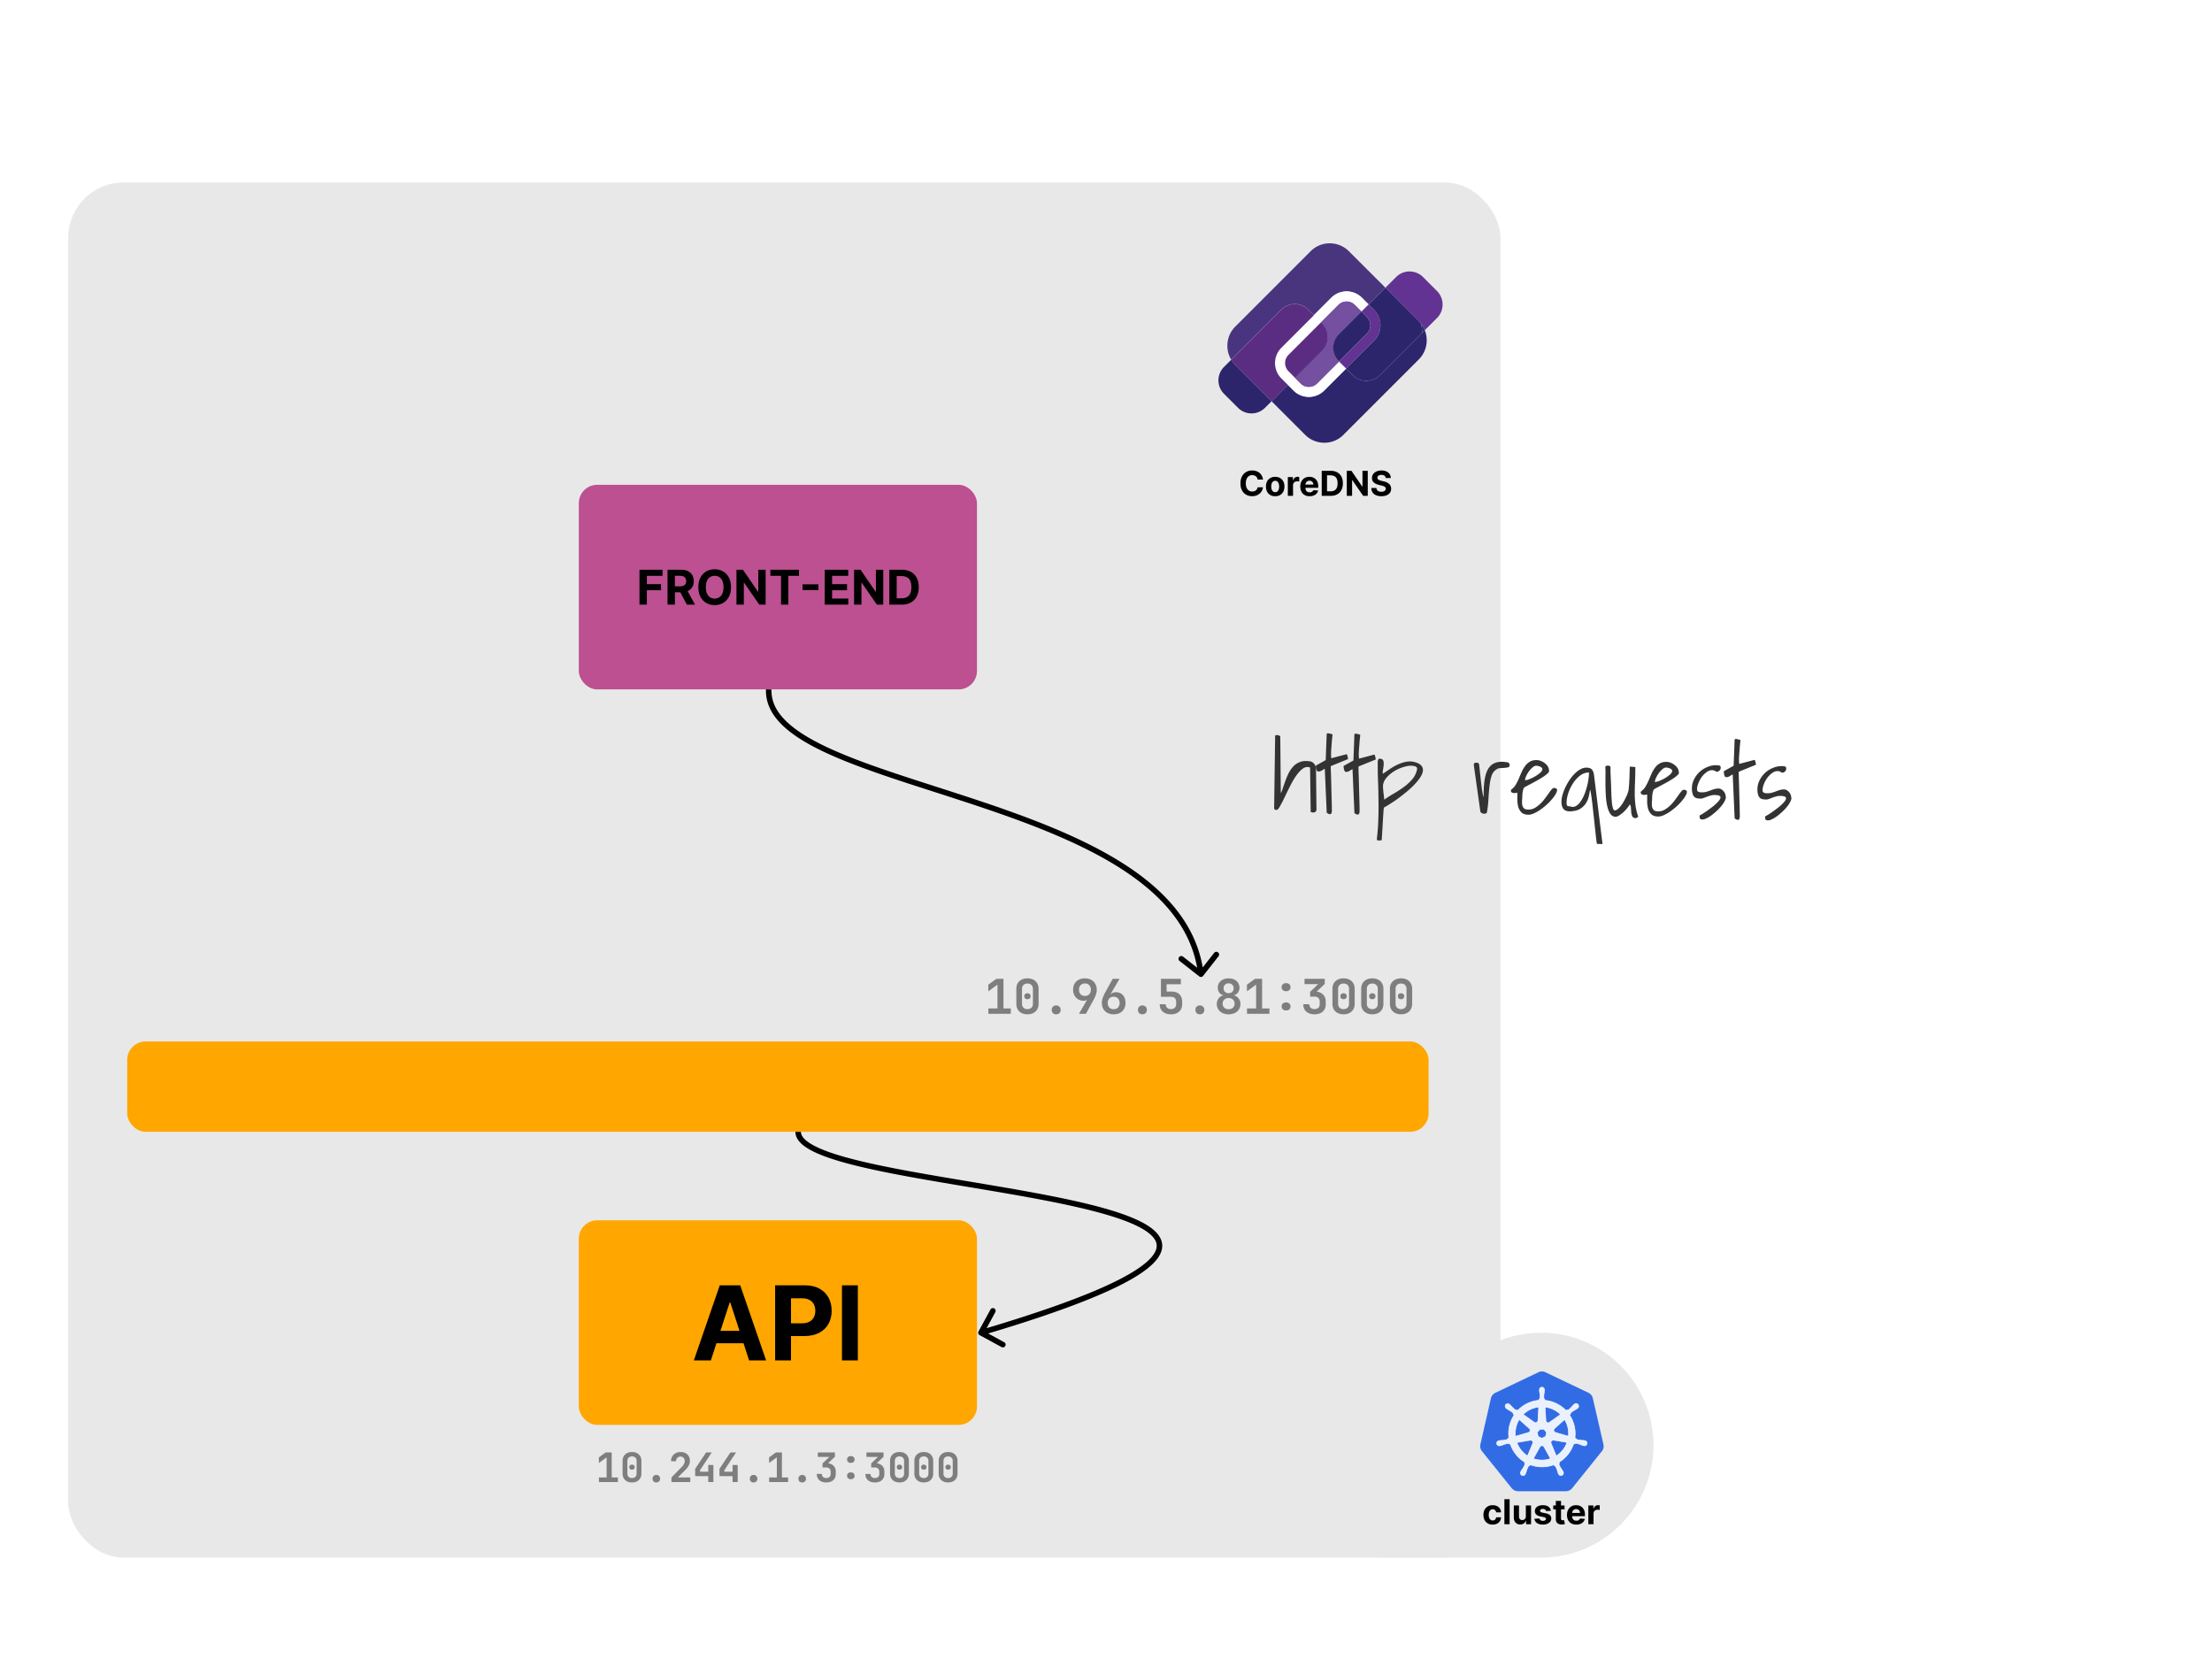 <svg viewBox="0 0 1200 900" fill="none" xmlns="http://www.w3.org/2000/svg"><path fill="#fff" d="M0 0h1200v900H0z"></path><rect x="37" y="99" width="777" height="746" rx="30" fill="#E8E8E8"></rect><rect x="69" y="565" width="706" height="49" rx="10" fill="#FFA600"></rect><rect x="314" y="263" width="216" height="111" rx="10" fill="#BC5090"></rect><path d="M346.918 328v-18.909h12.52v3.296h-8.522v4.506h7.691v3.296h-7.691V328h-3.998zm15.209 0v-18.909h7.46c1.428 0 2.647.255 3.656.766 1.016.505 1.788 1.222 2.318 2.152.535.923.803 2.009.803 3.259 0 1.255-.271 2.336-.812 3.241-.542.898-1.327 1.588-2.355 2.068-1.022.48-2.259.72-3.711.72h-4.995v-3.213h4.348c.763 0 1.397-.105 1.902-.314.505-.209.88-.523 1.127-.942.252-.418.378-.939.378-1.56 0-.628-.126-1.157-.378-1.588-.247-.431-.625-.757-1.136-.979-.505-.228-1.142-.342-1.911-.342h-2.696V328h-3.998zm10.212-8.605l4.699 8.605h-4.413l-4.598-8.605h4.312zm24.227-.85c0 2.062-.391 3.817-1.173 5.263-.775 1.447-1.834 2.552-3.176 3.315-1.336.757-2.838 1.136-4.506 1.136-1.68 0-3.188-.382-4.524-1.145-1.335-.764-2.391-1.868-3.167-3.315-.775-1.446-1.163-3.198-1.163-5.254 0-2.062.388-3.816 1.163-5.262.776-1.447 1.832-2.549 3.167-3.306 1.336-.763 2.844-1.145 4.524-1.145 1.668 0 3.17.382 4.506 1.145 1.342.757 2.401 1.859 3.176 3.306.782 1.446 1.173 3.2 1.173 5.262zm-4.053 0c0-1.335-.201-2.462-.601-3.379-.394-.917-.951-1.612-1.671-2.086-.72-.474-1.563-.711-2.53-.711-.966 0-1.809.237-2.529.711-.721.474-1.281 1.169-1.681 2.086-.394.917-.591 2.044-.591 3.379 0 1.336.197 2.463.591 3.38.4.917.96 1.612 1.681 2.086.72.474 1.563.711 2.529.711.967 0 1.81-.237 2.53-.711.72-.474 1.277-1.169 1.671-2.086.4-.917.601-2.044.601-3.38zm22.83-9.454V328h-3.453l-8.226-11.901h-.139V328h-3.998v-18.909h3.509l8.162 11.892h.166v-11.892h3.979zm2.583 3.296v-3.296h15.53v3.296h-5.789V328h-3.952v-15.613h-5.789zm26.063 4.598v3.121h-8.624v-3.121h8.624zM447.414 328v-18.909h12.741v3.296h-8.743v4.506h8.088v3.296h-8.088v4.515h8.78V328h-12.778zm31.736-18.909V328h-3.453l-8.227-11.901h-.138V328h-3.998v-18.909h3.508l8.162 11.892h.167v-11.892h3.979zM489.156 328h-6.703v-18.909h6.759c1.902 0 3.539.378 4.911 1.136 1.373.751 2.429 1.831 3.167 3.24.745 1.41 1.118 3.096 1.118 5.06 0 1.97-.373 3.662-1.118 5.078a7.67 7.67 0 01-3.185 3.259c-1.379.757-3.028 1.136-4.949 1.136zm-2.705-3.425h2.539c1.182 0 2.176-.21 2.982-.628.813-.425 1.422-1.081 1.828-1.967.413-.892.619-2.043.619-3.453 0-1.397-.206-2.539-.619-3.425-.406-.887-1.012-1.539-1.819-1.958-.806-.418-1.8-.628-2.982-.628h-2.548v12.059z" fill="#000"></path><rect x="314" y="662" width="216" height="111" rx="10" fill="#FFA600"></rect><path d="M385.638 738h-9.227l14.059-40.727h11.097L415.607 738h-9.228l-10.201-31.42h-.319L385.638 738zm-.577-16.009h21.796v6.722h-21.796v-6.722zM420.509 738v-40.727h16.068c3.089 0 5.72.59 7.895 1.77 2.174 1.166 3.831 2.79 4.971 4.872 1.154 2.068 1.73 4.454 1.73 7.159 0 2.704-.583 5.091-1.75 7.159-1.166 2.068-2.857 3.679-5.071 4.832-2.2 1.154-4.865 1.73-7.994 1.73h-10.242v-6.9h8.85c1.657 0 3.023-.285 4.096-.855 1.088-.584 1.896-1.386 2.427-2.406.543-1.035.815-2.221.815-3.56 0-1.352-.272-2.532-.815-3.54-.531-1.021-1.339-1.81-2.427-2.366-1.087-.57-2.465-.856-4.136-.856h-5.807V738h-8.61zm44.868-40.727V738h-8.611v-40.727h8.611z" fill="#000"></path><path d="M324.912 804v-2.486h4.18v-10.912l-4.202 3.08v-3.08l3.696-2.662h3.256v13.574h3.366V804h-10.296zm17.944.22c-1.041 0-1.943-.198-2.706-.594a4.35 4.35 0 01-1.782-1.672c-.411-.719-.616-1.562-.616-2.53v-6.908c0-.968.205-1.811.616-2.53a4.35 4.35 0 011.782-1.672c.763-.396 1.665-.594 2.706-.594 1.056 0 1.958.198 2.706.594a4.21 4.21 0 011.76 1.672c.425.719.638 1.562.638 2.53v6.908c0 .968-.213 1.811-.638 2.53a4.21 4.21 0 01-1.76 1.672c-.763.396-1.665.594-2.706.594zm0-2.376c.763 0 1.371-.22 1.826-.66.455-.44.682-1.027.682-1.76v-6.908c0-.733-.227-1.32-.682-1.76-.455-.44-1.063-.66-1.826-.66-.763 0-1.371.22-1.826.66-.455.44-.682 1.027-.682 1.76v6.908c0 .733.227 1.32.682 1.76.455.44 1.063.66 1.826.66zm0-4.554c-.425 0-.777-.117-1.056-.352-.264-.249-.396-.594-.396-1.034 0-.44.132-.77.396-.99.264-.235.616-.352 1.056-.352.44 0 .792.117 1.056.352.264.22.396.55.396.99 0 .44-.132.785-.396 1.034-.264.235-.616.352-1.056.352zm13.191 6.93c-.616 0-1.114-.183-1.496-.55-.366-.381-.55-.873-.55-1.474 0-.616.184-1.107.55-1.474.382-.381.88-.572 1.496-.572s1.108.191 1.474.572c.382.367.572.858.572 1.474 0 .601-.19 1.093-.572 1.474-.366.367-.858.55-1.474.55zm8.22-.22v-2.486l5.786-5.918c.484-.513.836-1.012 1.056-1.496.234-.499.352-.997.352-1.496 0-.719-.213-1.298-.638-1.738-.411-.455-.968-.682-1.672-.682-.719 0-1.298.235-1.738.704-.426.455-.638 1.063-.638 1.826h-2.75c0-1.012.22-1.885.66-2.618a4.529 4.529 0 011.826-1.738c.777-.425 1.679-.638 2.706-.638 1.026 0 1.914.198 2.662.594a4.216 4.216 0 011.76 1.672c.425.704.638 1.533.638 2.486 0 .821-.198 1.643-.594 2.464-.382.821-1.02 1.672-1.914 2.552l-4.048 4.026h6.754V804h-10.208zm19.967 0v-3.19h-7.106v-3.982l5.94-8.888h3.058l-6.358 9.614v.836h4.466v-3.63h2.772V804h-2.772zm13.191 0v-3.19h-7.106v-3.982l5.94-8.888h3.058l-6.358 9.614v.836h4.466v-3.63h2.772V804h-2.772zm11.388.22c-.616 0-1.115-.183-1.496-.55-.367-.381-.55-.873-.55-1.474 0-.616.183-1.107.55-1.474.381-.381.88-.572 1.496-.572s1.107.191 1.474.572c.381.367.572.858.572 1.474 0 .601-.191 1.093-.572 1.474-.367.367-.858.55-1.474.55zm8.439-.22v-2.486h4.18v-10.912l-4.202 3.08v-3.08l3.696-2.662h3.256v13.574h3.366V804h-10.296zm17.944.22c-.616 0-1.115-.183-1.496-.55-.367-.381-.55-.873-.55-1.474 0-.616.183-1.107.55-1.474.381-.381.88-.572 1.496-.572s1.107.191 1.474.572c.381.367.572.858.572 1.474 0 .601-.191 1.093-.572 1.474-.367.367-.858.55-1.474.55zm13.037 0c-1.569 0-2.823-.411-3.762-1.232-.924-.836-1.386-1.965-1.386-3.388h2.772c0 .689.213 1.232.638 1.628.425.396 1.012.594 1.76.594.733 0 1.313-.198 1.738-.594.425-.396.638-.939.638-1.628v-1.21c0-.719-.213-1.276-.638-1.672-.411-.411-.99-.616-1.738-.616h-2.024v-2.2l3.696-3.542h-6.27v-2.42h9.284v2.332l-4.818 4.62.132-1.144c1.584 0 2.838.418 3.762 1.254.924.821 1.386 1.951 1.386 3.388v1.21c0 1.423-.462 2.552-1.386 3.388-.924.821-2.185 1.232-3.784 1.232zm13.346-10.604c-.616 0-1.115-.169-1.496-.506-.367-.352-.55-.799-.55-1.342 0-.557.183-1.005.55-1.342.381-.337.88-.506 1.496-.506s1.107.169 1.474.506c.381.337.572.785.572 1.342 0 .543-.191.99-.572 1.342-.367.337-.858.506-1.474.506zm0 8.844c-.616 0-1.115-.169-1.496-.506-.367-.337-.55-.785-.55-1.342s.183-1.005.55-1.342c.381-.337.88-.506 1.496-.506s1.107.169 1.474.506c.381.337.572.785.572 1.342s-.191 1.005-.572 1.342c-.367.337-.858.506-1.474.506zm13.037 1.76c-1.569 0-2.823-.411-3.762-1.232-.924-.836-1.386-1.965-1.386-3.388h2.772c0 .689.213 1.232.638 1.628.425.396 1.012.594 1.76.594.733 0 1.313-.198 1.738-.594.425-.396.638-.939.638-1.628v-1.21c0-.719-.213-1.276-.638-1.672-.411-.411-.99-.616-1.738-.616h-2.024v-2.2l3.696-3.542h-6.27v-2.42h9.284v2.332l-4.818 4.62.132-1.144c1.584 0 2.838.418 3.762 1.254.924.821 1.386 1.951 1.386 3.388v1.21c0 1.423-.462 2.552-1.386 3.388-.924.821-2.185 1.232-3.784 1.232zm13.345 0c-1.041 0-1.943-.198-2.706-.594a4.363 4.363 0 01-1.782-1.672c-.41-.719-.616-1.562-.616-2.53v-6.908c0-.968.206-1.811.616-2.53a4.363 4.363 0 011.782-1.672c.763-.396 1.665-.594 2.706-.594 1.056 0 1.958.198 2.706.594.763.396 1.35.953 1.76 1.672.426.719.638 1.562.638 2.53v6.908c0 .968-.212 1.811-.638 2.53a4.205 4.205 0 01-1.76 1.672c-.762.396-1.664.594-2.706.594zm0-2.376c.763 0 1.372-.22 1.826-.66.455-.44.682-1.027.682-1.76v-6.908c0-.733-.227-1.32-.682-1.76-.454-.44-1.063-.66-1.826-.66-.762 0-1.371.22-1.826.66-.454.44-.682 1.027-.682 1.76v6.908c0 .733.228 1.32.682 1.76.455.44 1.064.66 1.826.66zm0-4.554c-.425 0-.777-.117-1.056-.352-.264-.249-.396-.594-.396-1.034 0-.44.132-.77.396-.99.264-.235.616-.352 1.056-.352.44 0 .792.117 1.056.352.264.22.396.55.396.99 0 .44-.132.785-.396 1.034-.264.235-.616.352-1.056.352zm13.192 6.93c-1.042 0-1.944-.198-2.706-.594a4.35 4.35 0 01-1.782-1.672c-.411-.719-.616-1.562-.616-2.53v-6.908c0-.968.205-1.811.616-2.53a4.35 4.35 0 011.782-1.672c.762-.396 1.664-.594 2.706-.594 1.056 0 1.958.198 2.706.594a4.216 4.216 0 011.76 1.672c.425.719.638 1.562.638 2.53v6.908c0 .968-.213 1.811-.638 2.53a4.216 4.216 0 01-1.76 1.672c-.763.396-1.665.594-2.706.594zm0-2.376c.762 0 1.371-.22 1.826-.66.454-.44.682-1.027.682-1.76v-6.908c0-.733-.228-1.32-.682-1.76-.455-.44-1.064-.66-1.826-.66-.763 0-1.372.22-1.826.66-.455.44-.682 1.027-.682 1.76v6.908c0 .733.227 1.32.682 1.76.454.44 1.063.66 1.826.66zm0-4.554c-.426 0-.778-.117-1.056-.352-.264-.249-.396-.594-.396-1.034 0-.44.132-.77.396-.99.264-.235.616-.352 1.056-.352.44 0 .792.117 1.056.352.264.22.396.55.396.99 0 .44-.132.785-.396 1.034-.264.235-.616.352-1.056.352zm13.191 6.93c-1.041 0-1.943-.198-2.706-.594a4.35 4.35 0 01-1.782-1.672c-.411-.719-.616-1.562-.616-2.53v-6.908c0-.968.205-1.811.616-2.53a4.35 4.35 0 011.782-1.672c.763-.396 1.665-.594 2.706-.594 1.056 0 1.958.198 2.706.594a4.21 4.21 0 011.76 1.672c.425.719.638 1.562.638 2.53v6.908c0 .968-.213 1.811-.638 2.53a4.21 4.21 0 01-1.76 1.672c-.763.396-1.665.594-2.706.594zm0-2.376c.763 0 1.371-.22 1.826-.66.455-.44.682-1.027.682-1.76v-6.908c0-.733-.227-1.32-.682-1.76-.455-.44-1.063-.66-1.826-.66-.763 0-1.371.22-1.826.66-.455.44-.682 1.027-.682 1.76v6.908c0 .733.227 1.32.682 1.76.455.44 1.063.66 1.826.66zm0-4.554c-.425 0-.777-.117-1.056-.352-.264-.249-.396-.594-.396-1.034 0-.44.132-.77.396-.99.264-.235.616-.352 1.056-.352.44 0 .792.117 1.056.352.264.22.396.55.396.99 0 .44-.132.785-.396 1.034-.264.235-.616.352-1.056.352z" fill="#7E7E7E"></path><path d="M897 784c0 33.689-27.31 61-61 61h-88c-9.309-10.709 27-45.696 27-61 0-33.689 27.311-61 61-61 33.69 0 61 27.311 61 61z" fill="#E8E8E8"></path><path d="M836.273 744.004a4.467 4.467 0 00-1.722.456l-23.322 11.124a4.421 4.421 0 00-2.407 2.997l-5.708 24.966a4.315 4.315 0 00.627 3.405c.08.121.164.239.251.352l16.113 20.034a4.458 4.458 0 003.478 1.641h25.844a4.53 4.53 0 003.482-1.66l16.105-20.038a4.307 4.307 0 00.837-3.738l-5.747-24.987a4.426 4.426 0 00-2.406-2.997l-23.284-11.097a4.47 4.47 0 00-2.162-.458h.021z" fill="#326CE5"></path><path d="M836.487 752.512a1.475 1.475 0 00-1.371 1.548v.394c.038.445.105.887.192 1.324.129.838.175 1.686.139 2.532-.08.279-.239.53-.457.722l-.031.59c-.848.072-1.689.201-2.517.39a17.912 17.912 0 00-9.112 5.2l-.502-.356a1.08 1.08 0 01-.826-.084 12.9 12.9 0 01-1.877-1.695 11.844 11.844 0 00-.915-.973l-.31-.247a1.671 1.671 0 00-.968-.366 1.338 1.338 0 00-1.112.494 1.476 1.476 0 00.344 2.057l.288.23c.372.247.758.473 1.155.676.741.412 1.44.896 2.089 1.465.166.236.262.515.278.803l.456.419a18.034 18.034 0 00-2.841 12.568l-.586.167c-.153.243-.356.45-.599.603a13.04 13.04 0 01-2.498.412c-.448.009-.896.044-1.34.105l-.37.084h-.042a1.395 1.395 0 00-1.134.935 1.404 1.404 0 00.324 1.434 1.406 1.406 0 001.432.345h.027l.377-.042c.424-.126.843-.28 1.251-.456a13.082 13.082 0 012.431-.712c.289.017.565.115.8.283l.628-.105a18.127 18.127 0 008.035 10.051l-.255.534c.117.244.161.516.125.786-.345.8-.768 1.566-1.261 2.285-.271.358-.521.73-.75 1.116l-.177.376a1.404 1.404 0 00.61 1.966c.233.111.493.156.75.129a1.407 1.407 0 001.157-.904l.174-.356c.159-.418.293-.845.401-1.276.371-.915.572-1.896 1.078-2.503.166-.155.374-.258.599-.293l.314-.571a18.04 18.04 0 0012.861.031l.278.534c.285.042.54.199.711.429.394.749.712 1.534.955 2.344.11.433.246.86.406 1.278l.173.356c.092.242.248.454.452.613a1.406 1.406 0 002.032-.339 1.398 1.398 0 00.034-1.467l-.182-.377a11.684 11.684 0 00-.75-1.111 14.774 14.774 0 01-1.255-2.212 1.088 1.088 0 01.142-.837 4.744 4.744 0 01-.232-.562 18.16 18.16 0 008-10.087l.594.105c.214-.195.494-.297.781-.289.831.159 1.645.419 2.431.712.408.188.827.347 1.252.481.1.027.247.05.36.077h.027a1.401 1.401 0 001.76-1.781 1.411 1.411 0 00-.437-.628 1.411 1.411 0 00-.702-.305l-.406-.096a11.54 11.54 0 00-1.339-.105 12.711 12.711 0 01-2.498-.412 1.56 1.56 0 01-.603-.603l-.565-.167a18.106 18.106 0 00-2.9-12.541l.493-.456c-.02-.287.074-.571.26-.791a13.104 13.104 0 012.072-1.457 11.61 11.61 0 001.155-.676l.305-.246a1.4 1.4 0 00.357-2.066 1.4 1.4 0 00-2.092-.113l-.309.247c-.323.307-.629.632-.915.973a12.945 12.945 0 01-1.827 1.722c-.267.109-.56.141-.845.092l-.529.377a18.28 18.28 0 00-11.583-5.587c0-.209-.027-.523-.031-.622a1.094 1.094 0 01-.456-.694c-.03-.845.024-1.691.159-2.526.09-.44.152-.879.192-1.325v-.418a1.474 1.474 0 00-1.371-1.549l-.018-.01zm-1.746 10.81l-.418 7.31h-.032c-.02.452-.286.837-.694 1.054-.408.218-.892.153-1.256-.113l-5.995-4.248a14.351 14.351 0 016.912-3.764c.489-.105.983-.185 1.479-.239h.004zm3.491 0a14.487 14.487 0 018.349 4.026l-5.939 4.221a1.229 1.229 0 01-1.996-.946l-.414-7.301zm-14.062 6.753l5.482 4.892v.032a1.23 1.23 0 01-.483 2.111v.021l-7.036 2.024a14.352 14.352 0 012.039-9.082l-.002.002zm24.594 0a14.612 14.612 0 012.097 9.055l-7.046-2.03v-.027a1.22 1.22 0 01-.873-.911 1.24 1.24 0 01.389-1.201l5.441-4.869-.008-.017zm-13.401 5.273h2.243l1.371 1.741-.498 2.177-2.015.968-2.02-.968-.475-2.177 1.394-1.741zm7.186 5.939c.094-.01.209-.01.282 0l7.255 1.224c-1.046 3.014-3.111 5.587-5.807 7.31l-2.804-6.789a1.24 1.24 0 01.089-1.133 1.227 1.227 0 01.976-.581l.009-.031zm-12.185.031c.41.007.789.218 1.012.561.224.343.26.774.099 1.151v.027l-2.788 6.734a14.396 14.396 0 01-5.771-7.234l7.192-1.22c.08-.008.161-.008.243 0l.013-.019zm6.077 2.93a1.237 1.237 0 011.123.645h.027l3.545 6.397-1.416.418c-2.608.597-5.33.456-7.864-.406l3.557-6.397a1.233 1.233 0 011.046-.617l-.018-.04z" fill="#fff" fill-opacity="0.9" stroke="#fff" stroke-opacity="0.9" stroke-width=".315"></path><path d="M809.772 827.086c-1.044 0-1.942-.221-2.694-.664a4.48 4.48 0 01-1.725-1.858c-.399-.792-.598-1.703-.598-2.734 0-1.044.202-1.96.604-2.747a4.495 4.495 0 011.732-1.852c.748-.447 1.637-.67 2.668-.67.889 0 1.668.161 2.336.484a3.904 3.904 0 011.586 1.361c.389.584.604 1.269.644 2.057h-2.668c-.075-.509-.274-.918-.597-1.228-.319-.314-.737-.471-1.255-.471-.438 0-.82.12-1.148.358-.323.235-.575.578-.756 1.029-.182.451-.272.998-.272 1.639 0 .651.088 1.204.265 1.659.182.456.436.803.763 1.042.328.239.71.358 1.148.358.323 0 .613-.066.87-.199.261-.132.475-.325.643-.577.173-.257.286-.564.339-.922h2.668c-.045.778-.257 1.464-.637 2.057a3.857 3.857 0 01-1.56 1.38c-.664.332-1.449.498-2.356.498zm9.19-13.79v13.591h-2.827v-13.591h2.827zm8.801 9.251v-5.853h2.827v10.193h-2.714v-1.852h-.107a3.003 3.003 0 01-1.148 1.44c-.531.363-1.179.544-1.944.544-.681 0-1.281-.154-1.798-.464a3.194 3.194 0 01-1.215-1.321c-.287-.57-.433-1.254-.438-2.05v-6.49h2.827v5.985c.005.602.166 1.078.485 1.427.318.35.745.524 1.28.524.341 0 .66-.077.956-.232.296-.159.535-.394.717-.703.186-.31.276-.693.272-1.148zm13.569-2.947l-2.588.16a1.334 1.334 0 00-.285-.598 1.518 1.518 0 00-.578-.431 1.953 1.953 0 00-.843-.166c-.438 0-.807.093-1.108.279-.301.181-.451.424-.451.73 0 .243.097.449.292.617.195.168.529.303 1.002.405l1.845.371c.991.204 1.73.531 2.216.982.487.452.73 1.045.73 1.779 0 .668-.197 1.254-.59 1.758-.39.505-.925.899-1.606 1.182-.677.278-1.458.418-2.343.418-1.349 0-2.424-.281-3.225-.843-.796-.566-1.263-1.336-1.4-2.309l2.78-.146c.084.411.288.725.611.942.323.212.736.319 1.241.319.495 0 .893-.096 1.194-.286.306-.195.46-.444.465-.75a.783.783 0 00-.325-.63c-.213-.168-.54-.297-.982-.385l-1.766-.352c-.995-.199-1.736-.544-2.223-1.035-.482-.491-.723-1.117-.723-1.878 0-.655.177-1.219.531-1.692.358-.474.86-.839 1.506-1.095.651-.257 1.411-.385 2.283-.385 1.287 0 2.301.272 3.039.816.744.544 1.177 1.285 1.301 2.223zm7.434-2.906v2.123h-6.138v-2.123h6.138zm-4.745-2.442h2.827v9.502c0 .261.04.465.12.611.079.142.19.241.332.299.146.057.314.086.504.086.133 0 .265-.011.398-.033l.305-.06.445 2.104a7.993 7.993 0 01-.597.152c-.257.062-.569.1-.936.113-.681.027-1.279-.064-1.792-.272a2.51 2.51 0 01-1.188-.969c-.283-.438-.422-.991-.418-1.659v-9.874zm11.122 12.834c-1.048 0-1.951-.213-2.707-.637a4.366 4.366 0 01-1.739-1.819c-.407-.787-.61-1.718-.61-2.793 0-1.049.203-1.969.61-2.761a4.517 4.517 0 011.719-1.852c.743-.442 1.615-.663 2.615-.663.672 0 1.298.108 1.878.325a4.165 4.165 0 011.526.962c.438.429.779.969 1.022 1.62.243.645.365 1.402.365 2.269v.777h-8.607v-1.752h5.946c0-.407-.089-.768-.266-1.082a1.903 1.903 0 00-.736-.737 2.105 2.105 0 00-1.082-.272c-.429 0-.809.1-1.141.299a2.086 2.086 0 00-.77.79 2.22 2.22 0 00-.285 1.094v1.666c0 .504.092.94.278 1.307.191.368.458.651.803.85.345.199.755.299 1.228.299.314 0 .602-.045.863-.133.261-.089.484-.221.67-.398.186-.177.327-.394.425-.651l2.614.173a3.57 3.57 0 01-.816 1.646c-.407.464-.933.827-1.579 1.088-.642.257-1.383.385-2.224.385zm6.524-.199v-10.193h2.741v1.778h.106c.186-.633.497-1.11.935-1.433a2.457 2.457 0 011.513-.491 4.178 4.178 0 01.89.099v2.509a3.68 3.68 0 00-.551-.107 4.943 4.943 0 00-.644-.046c-.416 0-.787.091-1.115.272a2.003 2.003 0 00-.769.743 2.146 2.146 0 00-.279 1.102v5.767h-2.827zM650.574 529.68a1.5 1.5 0 002.106-.254l8.335-10.619a1.5 1.5 0 10-2.359-1.852l-7.41 9.439-9.439-7.409a1.5 1.5 0 10-1.852 2.359l10.619 8.336zM415.54 373.947c-.27 7.675 3.306 14.258 9.482 20.037 6.151 5.755 14.98 10.815 25.509 15.526 21.041 9.414 49.428 17.66 78.017 27.163 28.679 9.534 57.637 20.352 80.16 34.945 22.512 14.586 38.379 32.796 41.303 57.061l2.978-.358c-3.074-25.512-19.763-44.393-42.649-59.221-22.875-14.82-52.158-25.737-80.845-35.273-28.777-9.566-56.88-17.723-77.739-27.056-10.421-4.662-18.895-9.561-24.684-14.978-5.763-5.392-8.764-11.193-8.534-17.74l-2.998-.106zm115.323 348.336a1.5 1.5 0 00.601 2.035l11.859 6.45a1.502 1.502 0 002.035-.601 1.502 1.502 0 00-.601-2.035l-10.542-5.733 5.733-10.542a1.5 1.5 0 10-2.636-1.433l-6.449 11.859zM431.5 614c0 2.977 1.858 5.49 4.62 7.598 2.781 2.122 6.73 4.037 11.51 5.804 9.577 3.542 22.888 6.636 37.916 9.543 30.203 5.841 67.27 10.923 96.275 17.357 14.481 3.212 26.753 6.723 34.985 10.756 4.125 2.02 7.1 4.108 8.851 6.242 1.7 2.071 2.211 4.125 1.584 6.323-.661 2.318-2.654 5.039-6.566 8.161-3.886 3.102-9.517 6.483-17.183 10.164-15.328 7.359-38.578 15.816-71.737 25.613l.85 2.878c33.212-9.813 56.641-18.324 72.186-25.787 7.77-3.73 13.623-7.225 17.756-10.524 4.108-3.279 6.667-6.485 7.579-9.682.947-3.317.051-6.367-2.15-9.049-2.15-2.62-5.571-4.937-9.85-7.033-8.575-4.2-21.145-7.772-35.655-10.991-28.975-6.427-66.481-11.596-96.356-17.374-15.011-2.903-28.115-5.96-37.444-9.41-4.673-1.728-8.299-3.52-10.73-5.376-2.45-1.869-3.441-3.605-3.441-5.213h-3z" fill="#000"></path><path d="M695.107 188.648c-.852.852-1.567 1.806-2.078 2.828.545-.988 1.226-1.976 2.078-2.828z" fill="url(#paint0_linear_1_488)"></path><path d="M730.533 163.577c1.601 0 3.202.613 4.429 1.84l3.644 3.645-3.644-3.645a6.243 6.243 0 00-4.429-1.84z" fill="url(#paint1_linear_1_488)"></path><path d="M695.107 167.972c4.019-4.02 10.594-4.054 14.613 0l3.032 3.031 9.47-9.47a11.74 11.74 0 0116.623 0l3.645 3.645 9.095-9.095-19.826-19.791c-5.722-5.723-15.056-5.723-20.744 0l-40.911 40.911c-4.837 4.837-5.553 12.331-2.18 17.952l.136-.137 27.047-27.046z" fill="url(#paint2_linear_1_488)"></path><path d="M748.519 203.568c-4.054 4.054-10.594 4.02-14.614 0l-3.61-3.61-11.923 11.922a11.739 11.739 0 01-16.623 0l-3.066-3.066-8.856 8.857 18.224 18.224c5.723 5.723 15.056 5.723 20.745 0l40.911-40.911c4.258-4.258 5.348-10.56 3.236-15.839l-1.329 1.328-23.095 23.095z" fill="url(#paint3_linear_1_488)"></path><path d="M714.489 208.031a6.261 6.261 0 01-2.078 1.362 6.247 6.247 0 01-2.35.443 6.246 6.246 0 01-4.429-1.839l-6.608-6.609a6.242 6.242 0 01-1.839-4.428c0-.818.17-1.601.442-2.35a6.28 6.28 0 011.363-2.078l27.115-27.115a6.3 6.3 0 013.236-1.738 7.114 7.114 0 011.192-.102 6.24 6.24 0 014.428 1.84l3.645 3.645 3.884-3.884-3.645-3.645a11.74 11.74 0 00-16.623 0l-27.115 27.115c-.852.852-1.567 1.806-2.078 2.828-.171.34-.341.681-.477 1.056-1.295 3.168-1.124 6.812.477 9.878a11.859 11.859 0 002.078 2.828l6.608 6.608a11.739 11.739 0 0016.623 0l11.923-11.922-3.884-3.884-11.888 11.991z" fill="#fff"></path><path d="M771.614 180.473l1.329-1.328c-.477-1.227-1.159-2.385-1.976-3.441.306 1.567.511 3.168.647 4.769z" fill="#2C256C"></path><path d="M668.06 195.018l-.136.137c.068.136.17.272.238.408l-.102-.545z" fill="#5B2D82"></path><path d="M726.309 181.359l12.297-12.297-3.644-3.645a6.243 6.243 0 00-4.429-1.84c-.408 0-.817.034-1.192.102a6.3 6.3 0 00-3.236 1.738l-9.47 9.47.681.681c4.02 4.019 4.02 10.594 0 14.613l-14.783 14.784 3.065 3.066a6.246 6.246 0 004.429 1.839c.817 0 1.601-.17 2.35-.443a6.261 6.261 0 002.078-1.362l11.922-11.923-.102-.102c-4.019-4.087-4.019-10.628.034-14.681z" fill="url(#paint4_linear_1_488)"></path><path d="M726.309 181.359l12.297-12.297-3.644-3.645a6.243 6.243 0 00-4.429-1.84c-.408 0-.817.034-1.192.102a6.3 6.3 0 00-3.236 1.738l-9.47 9.47.681.681c4.02 4.019 4.02 10.594 0 14.613l-14.783 14.784 3.065 3.066a6.246 6.246 0 004.429 1.839c.817 0 1.601-.17 2.35-.443a6.261 6.261 0 002.078-1.362l11.922-11.923-.102-.102c-4.019-4.087-4.019-10.628.034-14.681z" fill="url(#paint5_linear_1_488)"></path><path d="M714.489 208.031z" fill="#fff"></path><path d="M714.489 208.031z" fill="url(#paint6_linear_1_488)"></path><path d="M702.533 204.965l3.065 3.066-3.065-3.066z" fill="#fff"></path><path d="M702.533 204.965l3.065 3.066-3.065-3.066z" fill="url(#paint7_linear_1_488)"></path><path d="M726.105 165.417a6.3 6.3 0 013.236-1.738c-1.192.273-2.316.818-3.236 1.738z" fill="#fff"></path><path d="M726.105 165.417a6.3 6.3 0 013.236-1.738c-1.192.273-2.316.818-3.236 1.738z" fill="url(#paint8_linear_1_488)"></path><path d="M670.104 197.948c-.75-.75-1.363-1.533-1.942-2.385-.102-.136-.17-.272-.239-.408l-3.883 3.883c-4.053 4.053-4.053 10.594 0 14.613l7.596 7.597a10.29 10.29 0 0012.025 1.873c.92-.477 1.805-1.09 2.589-1.873l3.577-3.577-19.723-19.723z" fill="#2C256C"></path><path d="M695.106 205.272c-.851-.852-1.567-1.806-2.078-2.828-1.601-3.065-1.771-6.71-.476-9.878a13.9 13.9 0 01.476-1.056 11.886 11.886 0 012.078-2.828l17.645-17.645-3.031-3.031c-4.054-4.054-10.594-4.02-14.614 0l-27.046 27.046.102.545a14.199 14.199 0 001.941 2.385l19.723 19.723 8.857-8.857-3.577-3.576z" fill="#5B2D82"></path><path fill-rule="evenodd" clip-rule="evenodd" d="M717.316 190.181l-14.784 14.784-3.509-3.577a6.242 6.242 0 01-1.839-4.428 6.243 6.243 0 011.805-4.428l17.646-17.646.681.682c4.019 4.019 4.019 10.594 0 14.613zm-24.765 2.351a11.685 11.685 0 00-.861 4.423c.002-1.5.288-3.005.861-4.423zm.477 9.878a11.659 11.659 0 01-1.338-5.455c.002 1.876.45 3.755 1.338 5.455z" fill="#5B2D82"></path><path fill-rule="evenodd" clip-rule="evenodd" d="M698.99 201.388a6.243 6.243 0 01-1.84-4.428c0 1.601.614 3.236 1.84 4.428z" fill="#5B2D82"></path><path d="M738.606 169.062l-12.297 12.297c-4.053 4.053-4.053 10.594 0 14.613l.102.102 15.159-15.158a6.306 6.306 0 001.737-3.236 7.01 7.01 0 00.102-1.192 6.246 6.246 0 00-1.839-4.429l-2.964-2.997z" fill="#2C256C"></path><path d="M741.604 180.916a6.299 6.299 0 001.737-3.236 6.84 6.84 0 01-1.737 3.236z" fill="#2C256C"></path><path fill-rule="evenodd" clip-rule="evenodd" d="M741.604 172.059a6.246 6.246 0 011.839 4.429c-.034-1.601-.613-3.202-1.839-4.429z" fill="#623393"></path><path fill-rule="evenodd" clip-rule="evenodd" d="M771.989 150.292l7.596 7.597c4.02 4.053 4.02 10.593 0 14.613l-6.642 6.642a15.054 15.054 0 00-1.976-3.44 10.521 10.521 0 00-1.261-1.499l-18.122-18.122 5.791-5.791c.239-.238.477-.477.75-.681 4.053-3.338 10.083-3.1 13.864.681zm-23.573 29.534c-.102.374-.238.749-.374 1.09a11.94 11.94 0 01-2.589 3.883l-15.159 15.159-3.883-3.884 15.159-15.158a6.306 6.306 0 001.737-3.236c.068-.375.102-.784.102-1.193a6.242 6.242 0 00-1.839-4.428l-2.998-2.997 3.883-3.884 2.998 2.998c3.168 3.134 4.156 7.664 2.963 11.65z" fill="#623393"></path><path d="M745.453 168.176c3.168 3.168 4.122 7.664 2.963 11.65-.102.375-.238.715-.374 1.09a11.582 11.582 0 01-2.589 3.883l-15.159 15.159 3.611 3.61c4.054 4.054 10.594 4.054 14.614 0l23.095-23.095a44.653 44.653 0 00-.647-4.769 17.315 17.315 0 00-1.261-1.499l-18.122-18.122-9.095 9.095 2.964 2.998z" fill="#2C256C"></path><path d="M745.453 168.176c3.168 3.168 4.121 7.664 2.963 11.65 1.193-3.986.205-8.516-2.963-11.65l-2.998-2.998 2.998 2.998z" fill="#2C256C"></path><path d="M685.173 260.167h-2.907a2.834 2.834 0 00-.325-1.002 2.565 2.565 0 00-.63-.756 2.792 2.792 0 00-.89-.478 3.388 3.388 0 00-1.081-.166c-.704 0-1.317.175-1.839.524-.522.345-.926.85-1.214 1.513-.288.659-.431 1.46-.431 2.403 0 .968.143 1.783.431 2.442.292.659.699 1.157 1.221 1.493.522.336 1.126.504 1.812.504.385 0 .741-.051 1.068-.152.332-.102.626-.25.883-.445.256-.199.469-.44.637-.723.172-.284.292-.607.358-.969l2.907.013a5.252 5.252 0 01-.564 1.805 5.432 5.432 0 01-1.201 1.546c-.5.451-1.098.81-1.792 1.075-.69.261-1.471.392-2.343.392-1.212 0-2.296-.274-3.251-.823-.952-.549-1.704-1.343-2.257-2.382-.548-1.04-.823-2.299-.823-3.776 0-1.482.279-2.743.836-3.783.558-1.04 1.314-1.832 2.27-2.376.956-.548 2.031-.823 3.225-.823.788 0 1.518.111 2.19.332a5.555 5.555 0 011.799.969c.522.42.946.936 1.274 1.546.331.611.544 1.31.637 2.097zm6.613 9.032c-1.031 0-1.923-.219-2.675-.657a4.495 4.495 0 01-1.732-1.845c-.407-.792-.61-1.71-.61-2.754 0-1.053.203-1.973.61-2.76a4.446 4.446 0 011.732-1.845c.752-.443 1.644-.664 2.675-.664 1.03 0 1.92.221 2.667.664a4.431 4.431 0 011.739 1.845c.407.787.611 1.707.611 2.76 0 1.044-.204 1.962-.611 2.754a4.479 4.479 0 01-1.739 1.845c-.747.438-1.637.657-2.667.657zm.013-2.19c.469 0 .86-.133 1.175-.398.314-.27.55-.637.71-1.102.163-.464.245-.993.245-1.586a4.78 4.78 0 00-.245-1.586c-.16-.464-.396-.831-.71-1.101-.315-.27-.706-.405-1.175-.405-.473 0-.872.135-1.195.405-.318.27-.559.637-.723 1.101a4.89 4.89 0 00-.239 1.586c0 .593.08 1.122.239 1.586.164.465.405.832.723 1.102.323.265.722.398 1.195.398zm6.842 1.991v-10.193h2.741v1.778h.106c.186-.632.497-1.11.935-1.433a2.463 2.463 0 011.513-.491c.142 0 .295.009.458.026.164.018.308.042.432.073v2.509a3.7 3.7 0 00-.551-.106 4.956 4.956 0 00-.644-.047c-.416 0-.787.091-1.115.272a1.998 1.998 0 00-.769.744 2.14 2.14 0 00-.279 1.101V269h-2.827zm11.817.199c-1.048 0-1.951-.212-2.707-.637a4.357 4.357 0 01-1.739-1.818c-.407-.788-.611-1.719-.611-2.794 0-1.049.204-1.969.611-2.761a4.508 4.508 0 011.719-1.851c.743-.443 1.614-.664 2.614-.664.673 0 1.299.109 1.878.325a4.171 4.171 0 011.527.963c.438.429.778.968 1.022 1.619.243.646.365 1.402.365 2.269v.777h-8.607v-1.752h5.945c0-.407-.088-.768-.265-1.082a1.896 1.896 0 00-.737-.736 2.092 2.092 0 00-1.081-.273c-.429 0-.81.1-1.142.299a2.09 2.09 0 00-.769.79 2.233 2.233 0 00-.286 1.095v1.665c0 .505.093.941.279 1.308.19.367.458.65.803.849.345.199.754.299 1.228.299.314 0 .601-.044.862-.133.261-.088.485-.221.67-.398a1.73 1.73 0 00.425-.65l2.615.172a3.579 3.579 0 01-.816 1.646c-.407.464-.934.827-1.58 1.088-.641.257-1.382.385-2.223.385zm11.394-.199h-4.817v-13.591h4.857c1.367 0 2.544.272 3.531.816a5.514 5.514 0 012.276 2.33c.535 1.013.803 2.225.803 3.636 0 1.416-.268 2.633-.803 3.65a5.514 5.514 0 01-2.29 2.343c-.991.544-2.176.816-3.557.816zm-1.944-2.462h1.825c.849 0 1.564-.15 2.143-.451.584-.306 1.022-.777 1.314-1.414.297-.641.445-1.469.445-2.482 0-1.004-.148-1.825-.445-2.462-.292-.637-.727-1.106-1.307-1.407-.58-.3-1.294-.451-2.143-.451h-1.832v8.667zm22.09-11.129V269h-2.482l-5.913-8.554h-.099V269h-2.874v-13.591h2.522l5.866 8.548h.12v-8.548h2.86zm9.747 3.909c-.053-.535-.281-.951-.684-1.248-.402-.296-.949-.444-1.639-.444-.469 0-.865.066-1.188.199-.323.128-.57.307-.743.537-.168.23-.252.491-.252.783-.009.244.042.456.153.637.115.182.272.339.471.472.199.128.429.241.69.338.261.093.54.173.836.239l1.221.292a8.66 8.66 0 011.633.531c.495.221.924.493 1.287.816.363.323.644.703.843 1.141.203.438.307.941.312 1.507-.005.832-.217 1.553-.637 2.163-.416.606-1.018 1.078-1.805 1.414-.784.332-1.728.497-2.834.497-1.097 0-2.053-.168-2.867-.504-.809-.336-1.442-.834-1.898-1.493-.451-.664-.688-1.484-.71-2.462h2.781c.031.456.161.836.391 1.141.235.301.547.529.936.684.394.15.838.226 1.334.226.486 0 .909-.071 1.267-.213.363-.141.644-.338.843-.59.199-.253.299-.542.299-.87 0-.305-.091-.562-.272-.77-.177-.208-.438-.384-.783-.53a8.02 8.02 0 00-1.255-.399l-1.48-.371c-1.145-.279-2.05-.715-2.714-1.308-.663-.592-.993-1.391-.989-2.395-.004-.823.215-1.542.657-2.157.447-.615 1.06-1.095 1.839-1.44.778-.345 1.663-.518 2.654-.518 1.009 0 1.889.173 2.641.518.757.345 1.345.825 1.766 1.44.42.615.637 1.327.65 2.137h-2.754z" fill="#000"></path><path d="M536.184 550v-2.938h4.94v-12.896l-4.966 3.64v-3.64l4.368-3.146h3.848v16.042h3.978V550h-12.168zm21.206.26c-1.231 0-2.297-.234-3.198-.702a5.156 5.156 0 01-2.106-1.976c-.485-.849-.728-1.846-.728-2.99v-8.164c0-1.144.243-2.141.728-2.99a5.156 5.156 0 012.106-1.976c.901-.468 1.967-.702 3.198-.702 1.248 0 2.314.234 3.198.702a4.98 4.98 0 012.08 1.976c.503.849.754 1.846.754 2.99v8.164c0 1.144-.251 2.141-.754 2.99a4.98 4.98 0 01-2.08 1.976c-.901.468-1.967.702-3.198.702zm0-2.808c.901 0 1.621-.26 2.158-.78.537-.52.806-1.213.806-2.08v-8.164c0-.867-.269-1.56-.806-2.08s-1.257-.78-2.158-.78-1.621.26-2.158.78c-.537.52-.806 1.213-.806 2.08v8.164c0 .867.269 1.56.806 2.08s1.257.78 2.158.78zm0-5.382c-.503 0-.919-.139-1.248-.416-.312-.295-.468-.702-.468-1.222s.156-.91.468-1.17c.312-.277.728-.416 1.248-.416s.936.139 1.248.416c.312.26.468.65.468 1.17 0 .52-.156.927-.468 1.222-.312.277-.728.416-1.248.416zm15.59 8.19c-.728 0-1.318-.217-1.768-.65-.434-.451-.65-1.031-.65-1.742 0-.728.216-1.309.65-1.742.45-.451 1.04-.676 1.768-.676s1.308.225 1.742.676c.45.433.676 1.014.676 1.742 0 .711-.226 1.291-.676 1.742-.434.433-1.014.65-1.742.65zm12.34-.26l4.576-7.904-.026.156a5.587 5.587 0 01-.468.312 2.103 2.103 0 01-.624.26 4.934 4.934 0 01-.988.078c-1.04 0-1.985-.251-2.834-.754-.85-.503-1.534-1.205-2.054-2.106-.503-.901-.754-1.933-.754-3.094 0-1.265.26-2.357.78-3.276a5.514 5.514 0 012.236-2.132c.97-.52 2.106-.78 3.406-.78 1.3 0 2.426.26 3.38.78a5.394 5.394 0 012.236 2.21c.537.936.806 2.037.806 3.302 0 .745-.165 1.595-.494 2.548a17.198 17.198 0 01-1.3 2.938L589.09 550h-3.77zm3.25-9.698c.97 0 1.75-.312 2.34-.936.589-.624.884-1.447.884-2.47 0-.676-.139-1.265-.416-1.768a2.767 2.767 0 00-1.118-1.196c-.468-.277-1.032-.416-1.69-.416-.642 0-1.205.139-1.69.416a2.922 2.922 0 00-1.144 1.196c-.26.503-.39 1.092-.39 1.768 0 .693.13 1.3.39 1.82a2.96 2.96 0 001.144 1.17c.485.277 1.048.416 1.69.416zm15.589 9.958c-1.282 0-2.409-.26-3.38-.78a5.61 5.61 0 01-2.262-2.184c-.52-.953-.78-2.063-.78-3.328 0-.763.156-1.612.468-2.548.33-.953.772-1.933 1.326-2.938l4.108-7.462h3.692l-4.888 8.372.104.052c.278-.364.659-.65 1.144-.858a4.244 4.244 0 011.638-.312c1.075 0 2.002.243 2.782.728.78.468 1.387 1.135 1.82 2.002.434.867.65 1.889.65 3.068 0 1.248-.268 2.34-.806 3.276a5.513 5.513 0 01-2.21 2.158c-.953.503-2.088.754-3.406.754zm0-2.756c.659 0 1.222-.139 1.69-.416a2.792 2.792 0 001.118-1.17c.278-.52.416-1.118.416-1.794 0-.693-.138-1.291-.416-1.794a2.76 2.76 0 00-1.118-1.196c-.468-.277-1.031-.416-1.69-.416-.641 0-1.204.139-1.69.416a2.934 2.934 0 00-1.144 1.196c-.26.503-.39 1.101-.39 1.794 0 .676.13 1.274.39 1.794.278.503.659.893 1.144 1.17.486.277 1.049.416 1.69.416zm15.59 2.756c-.728 0-1.317-.217-1.768-.65-.433-.451-.65-1.031-.65-1.742 0-.728.217-1.309.65-1.742.451-.451 1.04-.676 1.768-.676s1.309.225 1.742.676c.451.433.676 1.014.676 1.742 0 .711-.225 1.291-.676 1.742-.433.433-1.014.65-1.742.65zm15.486 0c-1.855 0-3.337-.485-4.446-1.456-1.092-.988-1.638-2.323-1.638-4.004h3.25c0 .815.26 1.456.78 1.924.52.468 1.213.702 2.08.702s1.551-.243 2.054-.728c.503-.485.754-1.144.754-1.976v-1.248c0-.849-.243-1.508-.728-1.976-.485-.485-1.17-.728-2.054-.728h-5.486v-9.75h10.816v2.938h-7.748l.026 3.952h2.548c1.872 0 3.319.485 4.342 1.456 1.023.971 1.534 2.34 1.534 4.108v1.248c0 1.716-.546 3.068-1.638 4.056-1.075.988-2.557 1.482-4.446 1.482zm15.694 0c-.728 0-1.317-.217-1.768-.65-.433-.451-.65-1.031-.65-1.742 0-.728.217-1.309.65-1.742.451-.451 1.04-.676 1.768-.676s1.309.225 1.742.676c.451.433.676 1.014.676 1.742 0 .711-.225 1.291-.676 1.742-.433.433-1.014.65-1.742.65zm15.59 0c-1.266 0-2.384-.234-3.354-.702-.954-.485-1.708-1.153-2.262-2.002-.538-.849-.806-1.82-.806-2.912 0-.78.156-1.491.468-2.132a4.843 4.843 0 011.274-1.664 4.075 4.075 0 011.872-.884v-.052a3.677 3.677 0 01-2.236-1.404c-.555-.745-.832-1.629-.832-2.652 0-1.005.242-1.889.728-2.652.502-.763 1.196-1.361 2.08-1.794.901-.433 1.924-.65 3.068-.65 1.178 0 2.21.217 3.094.65.884.433 1.568 1.031 2.054 1.794.502.763.754 1.647.754 2.652 0 1.023-.286 1.907-.858 2.652a3.68 3.68 0 01-2.236 1.404v.052c.71.139 1.334.433 1.872.884a4.855 4.855 0 011.274 1.664c.312.641.468 1.352.468 2.132 0 1.092-.269 2.063-.806 2.912-.538.849-1.292 1.517-2.262 2.002-.954.468-2.072.702-3.354.702zm0-2.756c.97 0 1.75-.277 2.34-.832.606-.555.91-1.283.91-2.184 0-.919-.304-1.655-.91-2.21-.59-.572-1.37-.858-2.34-.858-.954 0-1.734.286-2.34.858-.607.555-.91 1.291-.91 2.21 0 .884.303 1.612.91 2.184.606.555 1.386.832 2.34.832zm0-8.71c.814 0 1.473-.243 1.976-.728.502-.503.754-1.153.754-1.95 0-.78-.252-1.413-.754-1.898-.503-.503-1.162-.754-1.976-.754-.798 0-1.456.251-1.976.754-.503.485-.754 1.118-.754 1.898 0 .797.251 1.447.754 1.95.52.485 1.178.728 1.976.728zM676.493 550v-2.938h4.94v-12.896l-4.966 3.64v-3.64l4.368-3.146h3.848v16.042h3.978V550h-12.168zm21.205-12.272c-.728 0-1.317-.199-1.768-.598-.433-.416-.65-.945-.65-1.586 0-.659.217-1.187.65-1.586.451-.399 1.04-.598 1.768-.598s1.309.199 1.742.598c.451.399.676.927.676 1.586 0 .641-.225 1.17-.676 1.586-.433.399-1.014.598-1.742.598zm0 10.452c-.728 0-1.317-.199-1.768-.598-.433-.399-.65-.927-.65-1.586s.217-1.187.65-1.586c.451-.399 1.04-.598 1.768-.598s1.309.199 1.742.598c.451.399.676.927.676 1.586s-.225 1.187-.676 1.586c-.433.399-1.014.598-1.742.598zm15.408 2.08c-1.854 0-3.336-.485-4.446-1.456-1.092-.988-1.638-2.323-1.638-4.004h3.276c0 .815.252 1.456.754 1.924.503.468 1.196.702 2.08.702.867 0 1.552-.234 2.054-.702.503-.468.754-1.109.754-1.924v-1.43c0-.849-.251-1.508-.754-1.976-.485-.485-1.17-.728-2.054-.728h-2.392v-2.6l4.368-4.186h-7.41v-2.86h10.972v2.756l-5.694 5.46.156-1.352c1.872 0 3.354.494 4.446 1.482 1.092.971 1.638 2.305 1.638 4.004v1.43c0 1.681-.546 3.016-1.638 4.004-1.092.971-2.582 1.456-4.472 1.456zm15.772 0c-1.231 0-2.297-.234-3.198-.702a5.156 5.156 0 01-2.106-1.976c-.485-.849-.728-1.846-.728-2.99v-8.164c0-1.144.243-2.141.728-2.99a5.156 5.156 0 012.106-1.976c.901-.468 1.967-.702 3.198-.702 1.248 0 2.314.234 3.198.702a4.98 4.98 0 012.08 1.976c.503.849.754 1.846.754 2.99v8.164c0 1.144-.251 2.141-.754 2.99a4.98 4.98 0 01-2.08 1.976c-.901.468-1.967.702-3.198.702zm0-2.808c.901 0 1.621-.26 2.158-.78.537-.52.806-1.213.806-2.08v-8.164c0-.867-.269-1.56-.806-2.08s-1.257-.78-2.158-.78-1.621.26-2.158.78c-.537.52-.806 1.213-.806 2.08v8.164c0 .867.269 1.56.806 2.08s1.257.78 2.158.78zm0-5.382c-.503 0-.919-.139-1.248-.416-.312-.295-.468-.702-.468-1.222s.156-.91.468-1.17c.312-.277.728-.416 1.248-.416s.936.139 1.248.416c.312.26.468.65.468 1.17 0 .52-.156.927-.468 1.222-.312.277-.728.416-1.248.416zm15.59 8.19c-1.231 0-2.297-.234-3.198-.702a5.156 5.156 0 01-2.106-1.976c-.485-.849-.728-1.846-.728-2.99v-8.164c0-1.144.243-2.141.728-2.99a5.156 5.156 0 012.106-1.976c.901-.468 1.967-.702 3.198-.702 1.248 0 2.314.234 3.198.702a4.98 4.98 0 012.08 1.976c.503.849.754 1.846.754 2.99v8.164c0 1.144-.251 2.141-.754 2.99a4.98 4.98 0 01-2.08 1.976c-.901.468-1.967.702-3.198.702zm0-2.808c.901 0 1.621-.26 2.158-.78.537-.52.806-1.213.806-2.08v-8.164c0-.867-.269-1.56-.806-2.08s-1.257-.78-2.158-.78-1.621.26-2.158.78c-.537.52-.806 1.213-.806 2.08v8.164c0 .867.269 1.56.806 2.08s1.257.78 2.158.78zm0-5.382c-.503 0-.919-.139-1.248-.416-.312-.295-.468-.702-.468-1.222s.156-.91.468-1.17c.312-.277.728-.416 1.248-.416s.936.139 1.248.416c.312.26.468.65.468 1.17 0 .52-.156.927-.468 1.222-.312.277-.728.416-1.248.416zm15.59 8.19c-1.231 0-2.297-.234-3.198-.702a5.143 5.143 0 01-2.106-1.976c-.486-.849-.728-1.846-.728-2.99v-8.164c0-1.144.242-2.141.728-2.99a5.143 5.143 0 012.106-1.976c.901-.468 1.967-.702 3.198-.702 1.248 0 2.314.234 3.198.702a4.986 4.986 0 012.08 1.976c.502.849.754 1.846.754 2.99v8.164c0 1.144-.252 2.141-.754 2.99a4.986 4.986 0 01-2.08 1.976c-.902.468-1.968.702-3.198.702zm0-2.808c.901 0 1.62-.26 2.158-.78.537-.52.806-1.213.806-2.08v-8.164c0-.867-.269-1.56-.806-2.08-.538-.52-1.257-.78-2.158-.78-.902 0-1.621.26-2.158.78-.538.52-.806 1.213-.806 2.08v8.164c0 .867.268 1.56.806 2.08.537.52 1.256.78 2.158.78zm0-5.382c-.503 0-.919-.139-1.248-.416-.312-.295-.468-.702-.468-1.222s.156-.91.468-1.17c.312-.277.728-.416 1.248-.416s.936.139 1.248.416c.312.26.468.65.468 1.17 0 .52-.156.927-.468 1.222-.312.277-.728.416-1.248.416z" fill="#7E7E7E"></path><path d="M710.716 416.389c-1.341-.529-2.638-.346-3.891.548-1.252.894-2.454 2.172-3.608 3.833-1.153 1.625-2.254 3.488-3.304 5.588-1.05 2.1-2.026 4.092-2.927 5.975a87.946 87.946 0 01-2.473 4.834c-.712 1.339-1.36 2.077-1.945 2.215-.438-.006-.783-.084-1.036-.233-.216-.185-.32-.606-.311-1.262l.533-38.442c.005-.328.135-.527.391-.596.293-.069.603-.083.93-.042.328.041.637.137.926.287.29.113.471.243.542.39l.284 30.796c.41-.651.787-1.557 1.131-2.719a94.587 94.587 0 011.311-3.81 43.473 43.473 0 011.698-4.079 16.286 16.286 0 012.457-3.685 9.484 9.484 0 013.48-2.468c1.394-.6 3.019-.796 4.876-.588 1.239.017 2.236.432 2.991 1.244.755.777 1.141 1.803 1.16 3.079l.245 21.826c-.002.146-.042.364-.119.655-.04.254-.189.471-.446.65-.222.216-.552.339-.99.369-.402.067-.929-.031-1.582-.295l-.323-24.07zm7.976.658a9.637 9.637 0 00-1.047.587l-.883.535a4.304 4.304 0 01-.879.316 2.021 2.021 0 01-.93-.013c-.218-.003-.399-.133-.541-.391a3.983 3.983 0 01-.315-.934 5.834 5.834 0 01-.205-1.042c-.031-.365-.027-.638.012-.82l5.291-2.935.522-13.994c.08-.473.374-.651.883-.535.509.08 1.036.197 1.581.35.073.001.182.039.326.114.182.039.309.078.382.115-.087.983-.193 2.057-.319 3.222-.088 1.13-.177 2.277-.266 3.442-.089 1.13-.159 2.241-.21 3.334a24.073 24.073 0 00.123 2.955l8.234-2.183c.146-.035.254.076.324.333.106.22.193.494.262.824.104.329.173.658.205.987l.048.493-9.351 3.808c-.005.328.003 1.112.022 2.352.056 1.241.108 2.718.157 4.432.05 1.678.098 3.502.143 5.472.047 1.933.094 3.738.144 5.416.05 1.678.084 3.155.103 4.432.019 1.24.026 2.024.022 2.352-.088 1.093-.424 1.635-1.007 1.627-.547-.008-1.145-.29-1.793-.845l-1.038-23.806zm15.038.208a9.637 9.637 0 00-1.047.587l-.883.535a4.287 4.287 0 01-.879.316 1.994 1.994 0 01-.93-.013c-.219-.003-.399-.133-.541-.39a4.047 4.047 0 01-.316-.934 5.935 5.935 0 01-.204-1.042c-.031-.365-.028-.639.011-.821l5.292-2.934.522-13.995c.079-.472.373-.651.882-.534.51.08 1.037.196 1.581.35.073.001.182.039.327.114.182.039.309.077.381.114a158.39 158.39 0 01-.318 3.223c-.088 1.129-.177 2.276-.266 3.442a107.29 107.29 0 00-.211 3.333 24.055 24.055 0 00.123 2.955l8.235-2.183c.146-.034.254.077.323.333.107.22.194.495.262.824.105.33.173.659.205.987l.048.493-9.35 3.809c-.005.328.002 1.112.022 2.352.055 1.24.108 2.718.157 4.432.05 1.678.097 3.502.143 5.471.046 1.933.094 3.739.144 5.417a299.8 299.8 0 01.102 4.431c.02 1.24.027 2.024.022 2.352-.088 1.093-.423 1.635-1.007 1.627-.546-.007-1.144-.289-1.793-.845l-1.037-23.806zm13.202 37.921c.454-3.822.724-7.464.808-10.927.12-3.426.149-6.816.086-10.172a322.15 322.15 0 00-.242-10.176 252.368 252.368 0 01-.177-10.886c.117-.509.25-.89.399-1.143.186-.289.643-.356 1.37-.2.763.193 1.213.637 1.349 1.331.137.658.163 1.406.078 2.244a29.31 29.31 0 01-.363 2.511c-.157.836-.167 1.51-.028 2.023 1.178-.823 2.43-1.68 3.755-2.573a30.872 30.872 0 014.134-2.35 17.905 17.905 0 014.452-1.524 10.296 10.296 0 014.594.009c1.889.464 3.193 1.138 3.91 2.023.753.849 1.031 1.837.834 2.965-.161 1.092-.689 2.306-1.582 3.643-.893 1.3-1.987 2.615-3.282 3.947a50.448 50.448 0 01-4.32 3.932 117.54 117.54 0 01-4.645 3.6 80.834 80.834 0 01-4.25 2.84c-1.288.821-2.317 1.427-3.088 1.817-.043.437-.107 1.129-.193 2.076-.049.91-.118 1.949-.207 3.114a146.765 146.765 0 01-.215 3.662 108.271 108.271 0 01-.215 3.661 66.285 66.285 0 01-.207 3.115 56.237 56.237 0 00-.083 2.022c-.073.036-.201.07-.384.104a3.434 3.434 0 01-.657.046 5.048 5.048 0 01-.712.045c-.219.033-.365.031-.437-.006-.11-.002-.217-.113-.324-.333-.107-.184-.159-.33-.158-.44zm3.478-29.923c-.117.509-.162 1.146-.136 1.912.063.73.125 1.515.186 2.354.098.804.197 1.589.295 2.356.099.767.163 1.425.192 1.972 1.4-1.038 3.019-2.091 4.857-3.16a59.008 59.008 0 005.408-3.48 27.424 27.424 0 004.707-4.2c1.37-1.549 2.288-3.305 2.753-5.267.156-.764.09-1.275-.198-1.535-.251-.295-.704-.502-1.358-.62-1.382-.311-2.969-.224-4.762.262a21.97 21.97 0 00-5.225 2.061 18.933 18.933 0 00-4.367 3.33c-1.257 1.295-2.041 2.634-2.352 4.015zm49.144-10.094l.006-.437c.005-.365.137-.618.394-.76.293-.142.623-.21.987-.205.292.004.565.044.819.12.255.04.452.244.593.61.102.549.201 1.316.296 2.301.096.95.209 2.009.339 3.177.13 1.169.258 2.41.386 3.725.165 1.278.312 2.502.441 3.67.167 1.133.335 2.156.505 3.07.169.914.36 1.609.572 2.086-.06-3.501.091-6.525.454-9.072.364-2.584 1.013-4.672 1.947-6.263.97-1.627 2.262-2.74 3.874-3.337 1.65-.634 3.693-.751 6.131-.353 1.13.016 1.687.625 1.67 1.828-.007.474-.321.798-.943.972-.622.137-1.316.237-2.083.299a43.12 43.12 0 00-2.244.133c-.73.063-1.261.238-1.593.525-1.323.711-2.268 1.828-2.836 3.351-.532 1.524-.921 3.324-1.169 5.399a114.044 114.044 0 00-.587 6.828 61.028 61.028 0 01-.815 7.536c-.005.365-.155.636-.449.815-.294.178-.66.264-1.097.258a2.896 2.896 0 01-1.2-.29 2.108 2.108 0 01-.863-.833l-3.535-25.153zm23.586 14.876l-.823.152a3.985 3.985 0 01-1.149.039 2.328 2.328 0 01-1.034-.342c-.326-.187-.486-.499-.48-.937.004-.255.061-.437.172-.544.111-.108.295-.27.554-.485.811-.645 1.497-1.474 2.058-2.487a31.195 31.195 0 001.632-3.314c.49-1.196.999-2.374 1.525-3.534a18.267 18.267 0 011.904-3.2 8.157 8.157 0 012.602-2.261c1.029-.569 2.29-.825 3.785-.768.619.008 1.31.164 2.071.466a8.198 8.198 0 012.116 1.233 6.254 6.254 0 011.617 1.772c.427.699.636 1.467.624 2.306.178.294-.01.711-.564 1.25-.518.54-1.237 1.131-2.158 1.775a60.39 60.39 0 01-3.144 1.925 172.148 172.148 0 01-3.307 1.814 581.046 581.046 0 01-2.81 1.492c-.808.427-1.341.748-1.599.963a5.62 5.62 0 00-.455 1.251 21.89 21.89 0 00-.292 1.364c-.042.4-.084.782-.126 1.146l-.01.766c-.01.693-.057 1.458-.142 2.295a13.08 13.08 0 00.076 2.408c.136.731.437 1.355.904 1.872.468.48 1.266.728 2.396.744a6.905 6.905 0 003.403-.828 15.796 15.796 0 002.984-2.201 20.286 20.286 0 002.5-2.809 63.411 63.411 0 002.063-2.816 33.43 33.43 0 011.671-2.219c.482-.577.887-.863 1.215-.858.365.005.747.083 1.146.234.435.116.65.41.644.884-.01.657-.294 1.437-.853 2.34-.523.905-1.229 1.861-2.118 2.87a28.717 28.717 0 01-2.996 3.021 36.962 36.962 0 01-3.372 2.633 24.257 24.257 0 01-3.363 1.868c-1.1.459-2.069.682-2.908.671-1.64-.023-2.874-.441-3.701-1.255-.828-.814-1.415-1.824-1.763-3.033a16.194 16.194 0 01-.494-3.835 124.84 124.84 0 00-.001-3.828zm10.266-14.625c-.62-.009-1.281.292-1.982.902-.7.574-1.367 1.294-1.999 2.16a15.57 15.57 0 00-1.512 2.604c-.377.87-.569 1.597-.578 2.18.547.008 1.334-.182 2.36-.569a22.891 22.891 0 003.139-1.542 17.621 17.621 0 002.707-1.932c.775-.682 1.167-1.333 1.175-1.952a1.034 1.034 0 00-.371-.826 3.31 3.31 0 00-.922-.56 4.948 4.948 0 00-1.035-.342 5.057 5.057 0 00-.982-.123zm29.19 12.984a72.395 72.395 0 01-.65 3.491 11.472 11.472 0 01-1.529 3.753c-.709 1.193-1.763 2.236-3.161 3.128-1.361.856-3.263 1.322-5.707 1.398-1.641-.023-2.801-.513-3.48-1.471-.68-.957-1.008-2.256-.985-3.896.014-1.021.194-2.185.54-3.493a30.864 30.864 0 011.477-3.972 31.078 31.078 0 012.244-4.017 22.38 22.38 0 012.782-3.461c.999-1.044 2.05-1.868 3.152-2.472 1.103-.642 2.237-.954 3.404-.938 1.422.02 2.419.38 2.993 1.081.574.701.942 1.763 1.105 3.187l4.571 37.145-2.953-.041c-.071-.11-.174-.585-.308-1.426-.098-.84-.229-1.917-.393-3.232a201.57 201.57 0 00-.485-4.437c-.16-1.643-.337-3.341-.531-5.094l-.585-5.149a94.468 94.468 0 00-.537-4.656 61.511 61.511 0 00-.499-3.508c-.168-.986-.323-1.627-.465-1.92zm-12.73 6.879c-.011.802.073 1.368.25 1.699.215.294.742.447 1.58.459 1.088.416 2.109.394 3.064-.067.955-.497 1.804-1.269 2.548-2.316.78-1.083 1.472-2.332 2.075-3.745a32.79 32.79 0 001.483-4.41c.423-1.525.716-2.962.88-4.308.202-1.383.291-2.549.268-3.497-1.714-.024-3.307.519-4.781 1.629-1.474 1.11-2.751 2.496-3.832 4.158a24.019 24.019 0 00-2.589 5.324c-.61 1.888-.925 3.579-.946 5.074zm34.223 1.076c-.152.435-.525 1.032-1.119 1.789a21.001 21.001 0 01-1.999 2.215 20.436 20.436 0 01-2.433 1.935c-.81.536-1.525.799-2.144.791-1.167-.017-2.125-.577-2.876-1.681-.714-1.104-1.259-2.515-1.637-4.234-.377-1.719-.624-3.618-.741-5.698a121.999 121.999 0 01-.188-6.183c-.009-2.006-.001-3.829.021-5.469.023-1.641-.015-2.881-.112-3.721.151-.362.336-.579.556-.649.256-.069.548-.101.876-.097.292.004.546.044.764.12.254.077.47.298.647.665l-.028 2.024c.024.948.063 2.024.12 3.228.056 1.168.112 2.408.167 3.722.055 1.277.093 2.499.113 3.666.057 1.167.097 2.225.12 3.173.06.913.106 1.588.136 2.026.033.256.064.675.092 1.259.065.584.147 1.205.248 1.863.137.622.293 1.189.468 1.702.212.514.482.791.809.832.547.007 1.097-.222 1.65-.688.59-.466 1.164-1.06 1.721-1.781a19.463 19.463 0 001.564-2.385c.486-.869.917-1.701 1.293-2.498.412-.833.714-1.576.906-2.23.227-.653.362-1.125.402-1.416a52.2 52.2 0 00.255-2.622c.089-1.166.161-2.404.216-3.716.054-1.312.09-2.551.106-3.718.053-1.166.083-2.059.092-2.679l3.005.206c-.004 2.954-.06 5.633-.166 8.038-.106 2.368-.155 4.61-.148 6.725a47.13 47.13 0 00.408 6.076c.264 1.973.765 4.022 1.501 6.147-.111.108-.332.25-.662.428-.331.214-.57.32-.716.318-.911-.012-1.526-.331-1.846-.955-.284-.587-.474-1.283-.573-2.086-.061-.84-.123-1.661-.184-2.464-.025-.839-.253-1.498-.684-1.978zm9.481-5.338l-.822.152a3.985 3.985 0 01-1.149.039 2.333 2.333 0 01-1.035-.342c-.325-.187-.485-.499-.479-.937.004-.255.061-.436.172-.544.11-.108.295-.27.553-.485.811-.645 1.497-1.474 2.058-2.487a31.195 31.195 0 001.632-3.314c.491-1.196 1-2.374 1.526-3.534a18.267 18.267 0 011.904-3.2 8.169 8.169 0 012.602-2.261c1.029-.569 2.29-.825 3.784-.768.62.008 1.311.164 2.072.466a8.198 8.198 0 012.116 1.233 6.264 6.264 0 011.616 1.772c.428.699.636 1.468.625 2.306.178.294-.01.711-.565 1.25-.518.54-1.237 1.132-2.157 1.775a60.39 60.39 0 01-3.144 1.925c-1.14.641-2.242 1.246-3.307 1.814a697.696 697.696 0 01-2.81 1.493c-.808.426-1.341.747-1.6.962a5.661 5.661 0 00-.454 1.252c-.116.472-.214.926-.293 1.363-.042.4-.084.783-.125 1.147l-.011.765a26.244 26.244 0 01-.141 2.295c-.048.838-.023 1.641.076 2.408.136.731.437 1.355.904 1.872.467.48 1.266.728 2.396.744a6.907 6.907 0 003.403-.828 15.828 15.828 0 002.984-2.201 20.35 20.35 0 002.5-2.809 63.339 63.339 0 002.062-2.816 34.024 34.024 0 011.672-2.219c.482-.577.887-.863 1.215-.858a3.34 3.34 0 011.145.235c.436.115.651.41.644.884-.009.656-.293 1.436-.853 2.34-.523.904-1.229 1.86-2.118 2.869a28.703 28.703 0 01-2.995 3.021 36.836 36.836 0 01-3.373 2.633 24.19 24.19 0 01-3.362 1.868c-1.1.459-2.069.682-2.908.671-1.64-.023-2.874-.441-3.702-1.255-.827-.813-1.414-1.824-1.762-3.032a16.15 16.15 0 01-.494-3.836c.019-1.385.019-2.661-.002-3.828zm10.266-14.625c-.619-.009-1.28.292-1.981.902-.701.574-1.367 1.294-1.999 2.16a15.614 15.614 0 00-1.513 2.605c-.376.869-.569 1.596-.577 2.179.547.008 1.334-.182 2.36-.569a22.833 22.833 0 003.139-1.542 17.61 17.61 0 002.706-1.932c.776-.682 1.167-1.333 1.176-1.952a1.036 1.036 0 00-.371-.826 3.3 3.3 0 00-.922-.559 4.892 4.892 0 00-1.035-.343 5.057 5.057 0 00-.983-.123zm18.181 26.012c-.001.037.385-.177 1.157-.64a36.806 36.806 0 002.815-1.821 92.474 92.474 0 003.371-2.523c1.143-.933 2.085-1.813 2.826-2.641.741-.829 1.133-1.534 1.178-2.117.081-.619-.405-1.026-1.46-1.223-1.31-.201-2.422-.198-3.336.008-.878.207-1.684.451-2.417.732-.733.282-1.43.546-2.089.792-.624.246-1.317.328-2.082.244-1.604-.022-2.709-.529-3.315-1.522-.569-1.029-.842-2.4-.818-4.114.024-1.713.429-3.33 1.216-4.85.787-1.557 1.79-2.893 3.008-4.006a13.822 13.822 0 014.193-2.622c1.578-.671 3.186-.995 4.827-.972.656.009 1.22.072 1.693.188.472.115.703.538.693 1.267-.007.51-.232 1-.676 1.467-.444.432-.939.644-1.486.636-.036 0-.127-.02-.273-.058a2.856 2.856 0 01-.433-.28 1.25 1.25 0 00-.435-.225c-.144-.075-.235-.112-.272-.113-1.162-.344-2.294-.196-3.397.445-1.102.641-2.099 1.521-2.99 2.639a14.627 14.627 0 00-2.073 3.581c-.528 1.269-.799 2.413-.813 3.434-.006.401.063.73.205.988.179.221.396.388.649.501.29.113.599.19.927.231l1.093.016a7.6 7.6 0 002.192-.298 19.263 19.263 0 002.198-.735 26.003 26.003 0 012.198-.736 8.53 8.53 0 012.356-.295c.364.005.764.12 1.198.345.435.188.832.485 1.191.891.36.37.664.812.912 1.325.248.478.387 1.008.415 1.592.212.514.13 1.187-.247 2.02-.339.834-.862 1.72-1.568 2.659a25.047 25.047 0 01-2.555 2.863 48.027 48.027 0 01-2.99 2.584c-.994.752-1.969 1.358-2.924 1.819-.954.497-1.76.723-2.415.677-.729-.01-1.164-.235-1.304-.674a6.097 6.097 0 01-.143-1.479zm17.974-22.284a9.637 9.637 0 00-1.047.587l-.882.535a4.274 4.274 0 01-.88.316 2.007 2.007 0 01-.93-.013c-.218-.003-.399-.133-.541-.39a4.006 4.006 0 01-.315-.935 5.834 5.834 0 01-.205-1.042c-.031-.365-.027-.638.012-.82l5.291-2.935.522-13.994c.08-.473.374-.651.883-.534.509.08 1.036.196 1.581.35.073.001.182.039.326.114.182.039.309.077.382.114a174.97 174.97 0 01-.318 3.223c-.089 1.129-.178 2.276-.267 3.442a107.25 107.25 0 00-.21 3.333 24.055 24.055 0 00.123 2.955l8.234-2.183c.146-.034.254.077.324.333.106.22.193.495.262.824.104.329.173.659.205.987l.048.493-9.351 3.808c-.004.328.003 1.112.022 2.352.056 1.241.108 2.718.158 4.433.049 1.678.097 3.501.142 5.471.047 1.933.094 3.739.144 5.417.05 1.677.084 3.155.103 4.431.019 1.24.026 2.024.022 2.352-.088 1.093-.424 1.635-1.007 1.627-.547-.008-1.145-.289-1.793-.845l-1.038-23.806zm17.569 22.777c0 .036.385-.177 1.158-.64a37.007 37.007 0 002.814-1.821 90.824 90.824 0 003.371-2.524c1.144-.932 2.086-1.812 2.826-2.641.741-.828 1.134-1.533 1.178-2.116.082-.619-.405-1.027-1.46-1.224-1.309-.2-2.421-.197-3.336.009a18.57 18.57 0 00-2.417.732c-.733.282-1.429.545-2.089.791-.623.247-1.317.329-2.082.245-1.604-.022-2.709-.53-3.315-1.523-.569-1.028-.841-2.4-.818-4.113.024-1.713.429-3.33 1.216-4.851.787-1.557 1.79-2.892 3.009-4.005a13.771 13.771 0 014.193-2.622c1.577-.671 3.186-.995 4.826-.972.657.009 1.221.071 1.693.187.473.116.704.539.694 1.268-.007.51-.233.999-.677 1.467-.443.431-.939.643-1.485.636a1.65 1.65 0 01-.273-.059 2.933 2.933 0 01-.434-.279 1.213 1.213 0 00-.434-.225c-.145-.075-.236-.113-.272-.113-1.162-.344-2.294-.196-3.397.445-1.103.641-2.1 1.521-2.99 2.639a14.557 14.557 0 00-2.073 3.58c-.529 1.269-.8 2.414-.814 3.435-.005.401.063.73.205.987.18.221.396.389.65.501.29.114.599.191.926.232l1.094.015a7.57 7.57 0 002.192-.298 19.329 19.329 0 002.198-.735 26.233 26.233 0 012.198-.735 8.518 8.518 0 012.355-.296c.365.005.764.12 1.199.345.435.189.832.486 1.191.892.359.369.663.811.911 1.325.249.477.387 1.008.416 1.592.211.513.129 1.187-.247 2.02-.34.834-.863 1.72-1.568 2.658a24.982 24.982 0 01-2.556 2.864 47.66 47.66 0 01-2.989 2.583c-.995.752-1.97 1.359-2.924 1.819-.955.498-1.76.724-2.416.678-.729-.01-1.163-.235-1.303-.674a6.094 6.094 0 01-.144-1.479z" fill="#333"></path><defs><linearGradient id="paint0_linear_1_488" x1="1572.44" y1="1289.17" x2="2349.58" y2="980.67" gradientUnits="userSpaceOnUse"><stop stop-color="#623393"></stop><stop offset=".574" stop-color="#452B7C"></stop><stop offset="1" stop-color="#2C256C"></stop></linearGradient><linearGradient id="paint1_linear_1_488" x1="3965.15" y1="3583.31" x2="4710.02" y2="1207.26" gradientUnits="userSpaceOnUse"><stop stop-color="#623393"></stop><stop offset=".574" stop-color="#452B7C"></stop><stop offset="1" stop-color="#2C256C"></stop></linearGradient><linearGradient id="paint2_linear_1_488" x1="29562.4" y1="30488.8" x2="38960.8" y2="6966.82" gradientUnits="userSpaceOnUse"><stop stop-color="#754FA0"></stop><stop offset=".181" stop-color="#6E4A99"></stop><stop offset=".457" stop-color="#5C3F8B"></stop><stop offset=".791" stop-color="#413079"></stop><stop offset="1" stop-color="#2C256C"></stop></linearGradient><linearGradient id="paint3_linear_1_488" x1="36730.7" y1="40244.8" x2="45663.3" y2="16833.4" gradientUnits="userSpaceOnUse"><stop stop-color="#754FA0"></stop><stop offset=".181" stop-color="#6E4A99"></stop><stop offset=".457" stop-color="#5C3F8B"></stop><stop offset=".791" stop-color="#413079"></stop><stop offset="1" stop-color="#2C256C"></stop></linearGradient><linearGradient id="paint4_linear_1_488" x1="16639.7" y1="18879.8" x2="28666.8" y2="13188.8" gradientUnits="userSpaceOnUse"><stop stop-color="#623393"></stop><stop offset=".574" stop-color="#452B7C"></stop><stop offset="1" stop-color="#2C256C"></stop></linearGradient><linearGradient id="paint5_linear_1_488" x1="16276.3" y1="21061.1" x2="30720.4" y2="14226.4" gradientUnits="userSpaceOnUse"><stop stop-color="#754FA0"></stop><stop offset=".181" stop-color="#6E4A99"></stop><stop offset=".457" stop-color="#5C3F8B"></stop><stop offset=".791" stop-color="#413079"></stop><stop offset="1" stop-color="#2C256C"></stop></linearGradient><linearGradient id="paint6_linear_1_488" x1="1691.89" y1="1288.87" x2="1905.11" y2="532.68" gradientUnits="userSpaceOnUse"><stop stop-color="#623393"></stop><stop offset=".574" stop-color="#452B7C"></stop><stop offset="1" stop-color="#2C256C"></stop></linearGradient><linearGradient id="paint7_linear_1_488" x1="4148.92" y1="3966" x2="4914.85" y2="1234.69" gradientUnits="userSpaceOnUse"><stop stop-color="#623393"></stop><stop offset=".574" stop-color="#452B7C"></stop><stop offset="1" stop-color="#2C256C"></stop></linearGradient><linearGradient id="paint8_linear_1_488" x1="2512.09" y1="1862.01" x2="2726.56" y2="475.789" gradientUnits="userSpaceOnUse"><stop stop-color="#623393"></stop><stop offset=".574" stop-color="#452B7C"></stop><stop offset="1" stop-color="#2C256C"></stop></linearGradient></defs></svg>